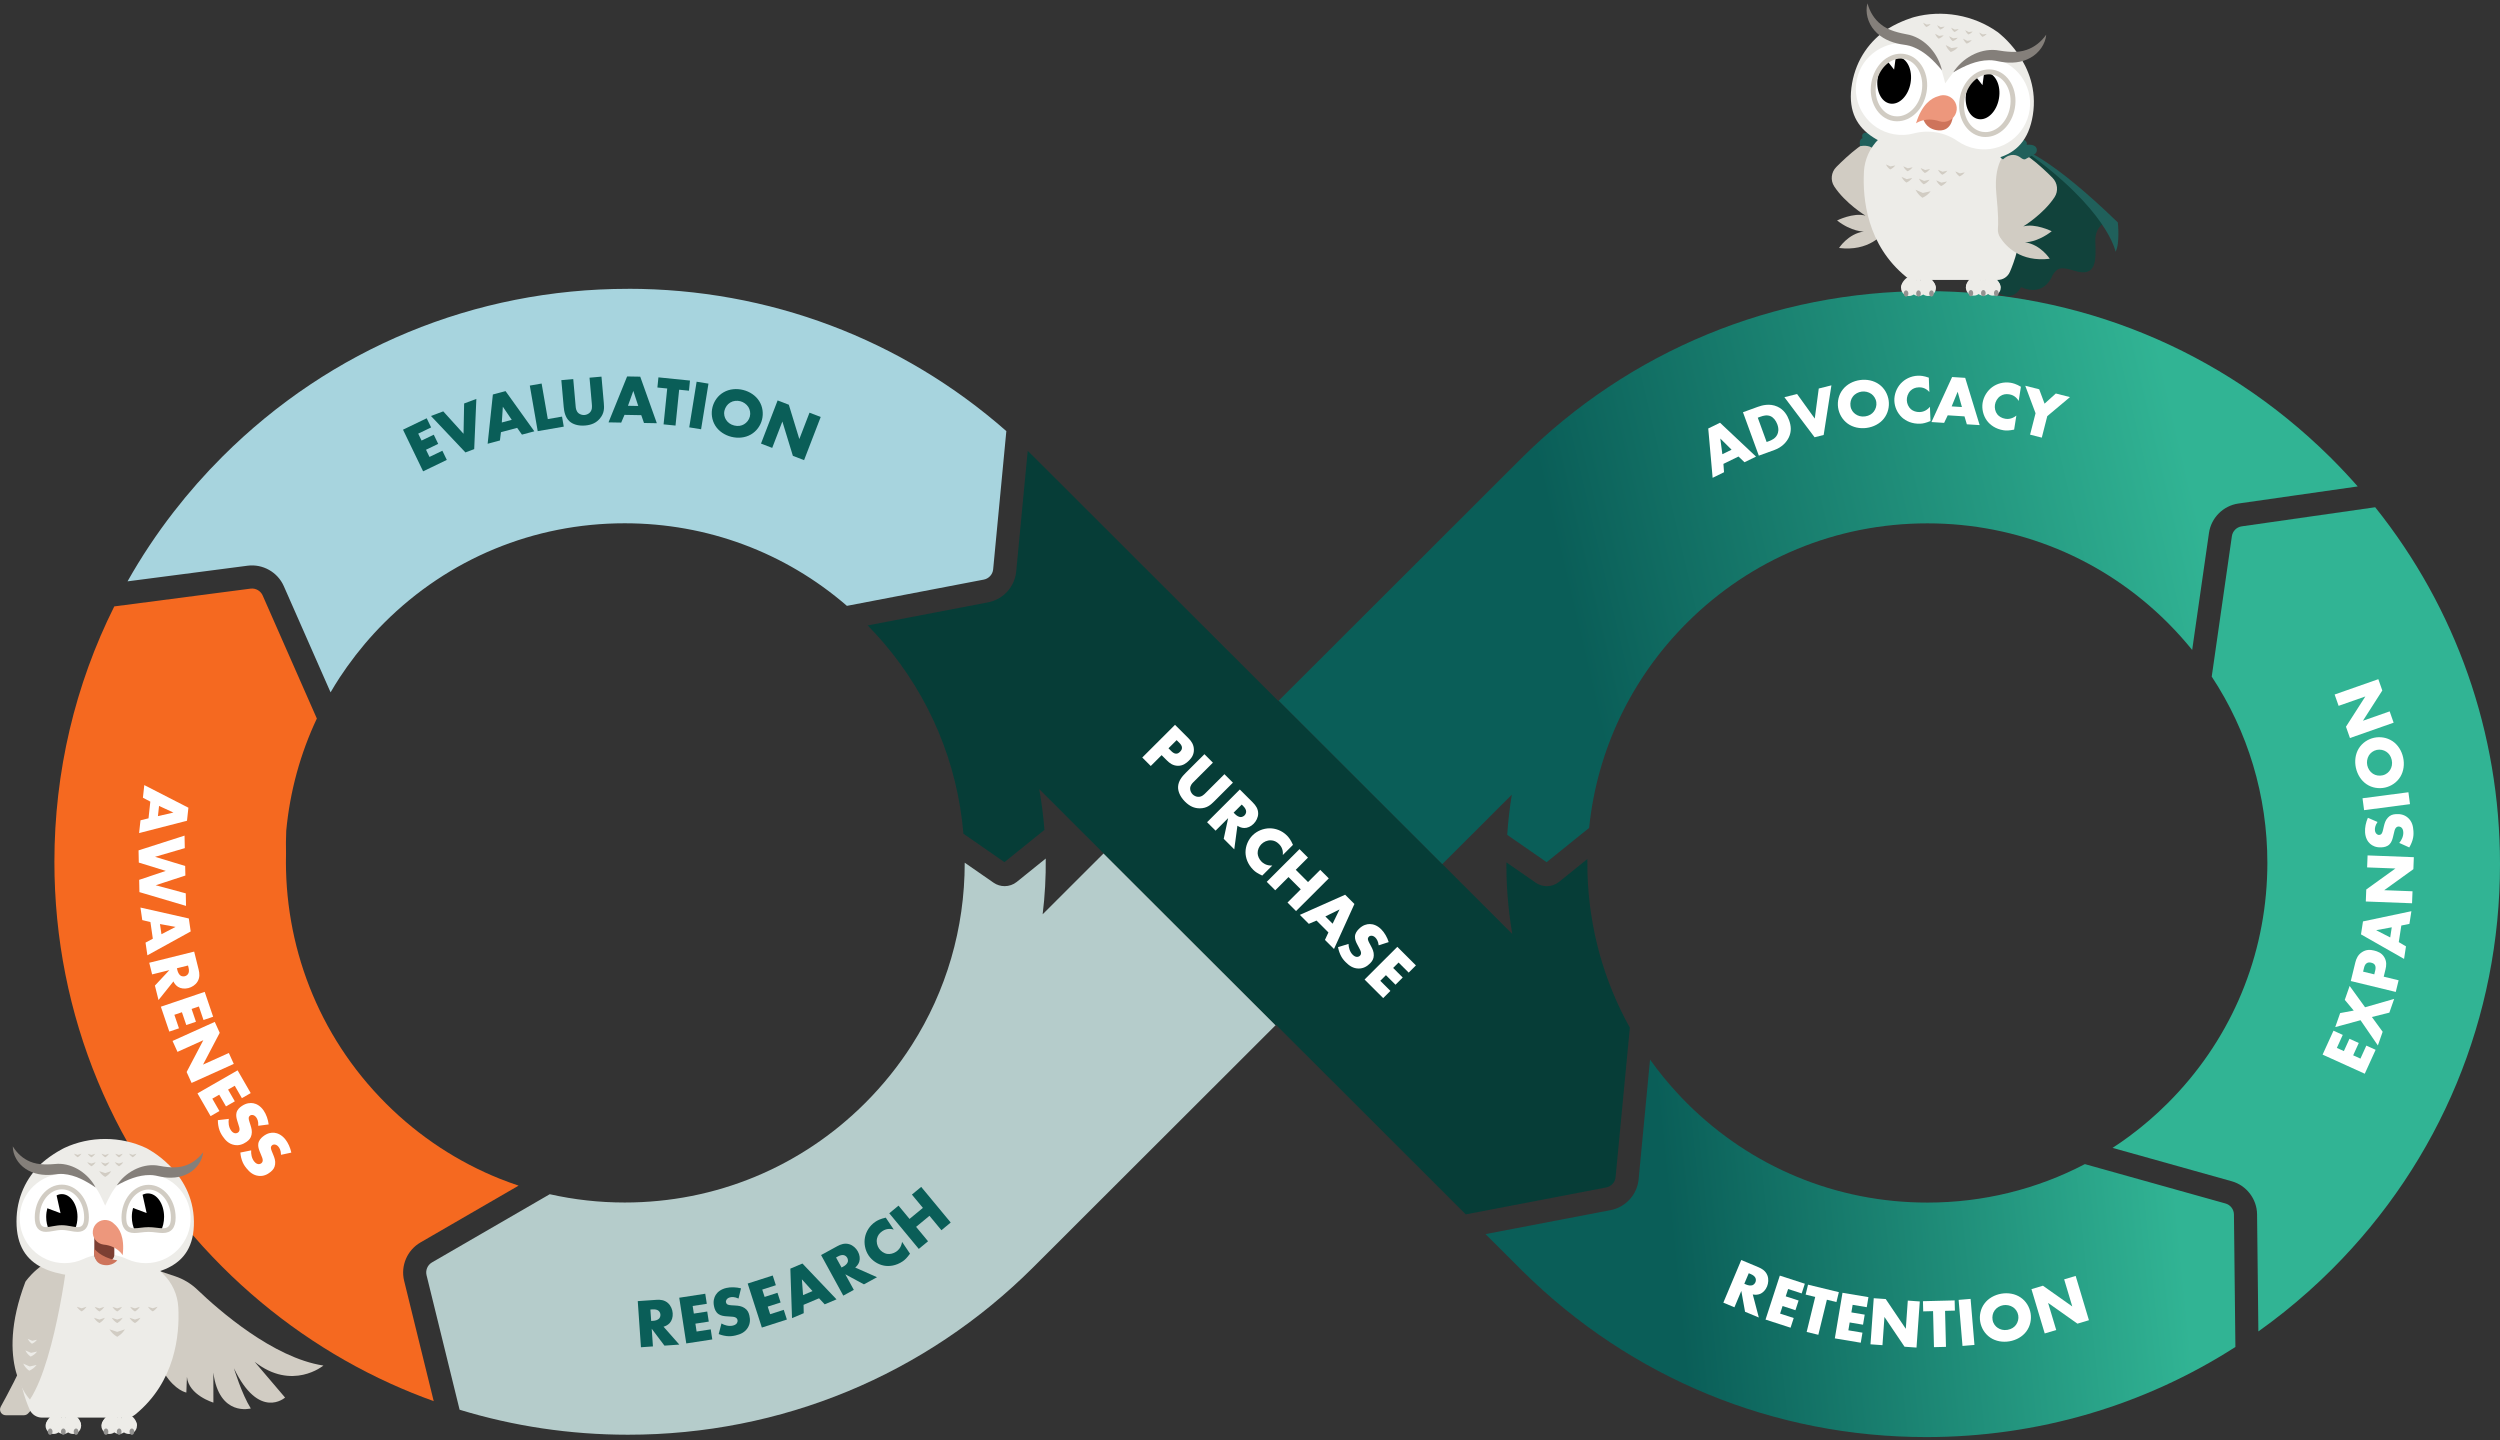 <svg width="1550" height="893" viewBox="0 0 1550 893" fill="none" xmlns="http://www.w3.org/2000/svg">
<rect x="0" y="0" width="1550" height="893" fill="#333333" stroke="none"/>
<g clip-path="url(#clip0_1311_20)">
<path d="M310.014 730.888C284.265 720.558 260.15 704.998 239.321 684.194C196.673 641.597 176.016 585.245 177.335 529.308C177.221 524.566 177.264 519.823 177.465 515.081C179.745 490.723 186.186 467.254 196.443 445.49L162.847 369.179C161.57 366.285 158.486 364.551 155.359 364.953L70.851 375.971C46.579 424.557 33.726 478.444 33.726 534.323C33.726 629.217 70.722 718.423 137.9 785.507C168.499 816.068 203.688 840.34 241.903 857.748C250.74 861.774 259.749 865.428 268.901 868.709L258.572 826.699L250.553 794.046C248.287 784.833 252.447 775.09 260.667 770.333L301.565 746.649L321.462 735.129L321.519 735.087C317.66 733.797 313.83 732.393 310.029 730.874L310.014 730.888Z" fill="#F56920"/>
<path d="M389.372 179.076C294.364 179.076 205.05 216.028 137.886 283.126C127.027 293.972 116.957 305.406 107.704 317.355C97.06 331.081 87.506 345.481 79.071 360.439L146.235 351.685L153.479 350.739C162.89 349.507 172.143 354.722 175.958 363.405L186.674 387.734L204.95 429.256C206.772 426.133 208.665 423.038 210.659 419.986C212.151 417.708 213.701 415.459 215.293 413.238C222.107 403.667 229.753 394.583 238.231 386.115C278.053 346.341 330.987 324.433 387.306 324.433C438.447 324.433 486.819 342.501 525.092 375.627L580.895 364.924L609.958 359.35C613.071 358.749 615.453 356.141 615.754 352.989L618.164 327.7L623.931 267.279C559.019 210.239 476.591 179.047 389.358 179.047L389.372 179.076Z" fill="#A7D4DE"/>
<path d="M646.438 566.919C647.844 555.428 648.489 543.851 648.36 532.289L630.4 546.774C628.234 548.522 625.551 549.411 622.869 549.411C620.488 549.411 618.092 548.708 616.041 547.29L598.123 534.868C598.123 534.868 598.123 534.954 598.123 534.997C598.123 575.588 586.705 614.416 565.388 647.829C557.168 660.724 547.47 672.817 536.382 683.893C496.559 723.667 443.625 745.56 387.306 745.56C371.469 745.56 355.919 743.798 340.842 740.416L288.625 770.648L267.825 782.698C265.085 784.289 263.708 787.541 264.454 790.607L268.686 807.801L284.953 874.025C318.349 884.226 353.437 889.527 389.358 889.527C484.366 889.527 573.679 852.576 640.843 785.478L790.894 635.608L684.252 529.094L646.409 566.891L646.438 566.919Z" fill="#B5CCCB"/>
<path d="M1472.62 314.49L1404.77 324.204L1389.85 326.339C1386.72 326.783 1384.21 329.29 1383.77 332.414L1381.49 348.275L1371.27 419.499C1393.72 453.514 1405.77 493.345 1405.77 535.04C1405.77 538.306 1405.69 541.573 1405.54 544.811C1403.15 597.381 1381.53 646.468 1344.02 683.936C1336.56 691.386 1328.64 698.206 1320.33 704.367C1316.89 706.918 1313.38 709.368 1309.8 711.689L1332.33 717.993L1383.67 732.379C1392.81 734.943 1399.27 743.354 1399.38 752.839L1399.85 794.719L1400.19 825.482C1405.64 821.599 1411.01 817.573 1416.26 813.36C1426.52 805.15 1436.4 796.353 1445.83 786.925C1513 719.827 1550 630.621 1550 535.742C1550 454.359 1522.76 377.16 1472.62 314.49Z" fill="#31B494"/>
<path d="M1385.33 778.199L1385.04 752.982C1385.02 749.816 1382.85 747.022 1379.81 746.162L1349.71 737.737L1292.62 721.747C1262.84 737.336 1229.53 745.603 1194.96 745.603C1138.64 745.603 1085.7 723.696 1045.88 683.936C1043.73 681.786 1041.66 679.609 1039.63 677.388C1033.63 670.883 1028.11 664.048 1023.03 656.956L1018.77 701.573L1015.94 731.218C1015.04 740.66 1007.89 748.497 998.57 750.288L972.462 755.289L921.02 765.146L942.839 786.939C943.255 787.355 943.685 787.756 944.101 788.171C1011.14 854.481 1099.92 890.989 1194.32 890.989C1263.3 890.989 1329.27 871.489 1385.95 835.124L1385.32 778.214L1385.33 778.199Z" fill="url(#paint0_linear_1311_20)"/>
<path d="M959.02 549.425C956.639 549.425 954.243 548.723 952.192 547.304L933.959 534.667L934.06 543.837C934.318 551.545 934.906 559.239 935.838 566.905C936.34 570.96 936.914 575.015 937.603 579.055L894.223 535.727L792.788 434.414L792.558 434.644L651.846 294.101L640.858 283.126C639.638 281.908 638.405 280.733 637.185 279.544L634.101 311.81L630.042 354.364C629.138 363.806 621.994 371.644 612.67 373.435L562.82 382.991L537.945 387.763C541.273 391.158 544.501 394.64 547.571 398.222C576.347 431.749 593.605 472.942 597.32 516.9L613.444 528.076L622.754 534.524L630.744 528.076L647.557 514.522C646.897 506.054 645.821 497.615 644.329 489.247L684.266 529.136L790.909 635.65L791.138 635.421L908.769 752.91L987.524 737.809L995.873 736.204C998.986 735.602 1001.37 732.995 1001.67 729.842L1002.57 720.357L1010.51 637.155C994.381 608.212 985.329 575.731 984.254 541.874L984.153 532.604L966.552 546.803C964.385 548.551 961.703 549.439 959.02 549.439V549.425Z" fill="#063D37"/>
<path d="M1445.82 284.544C1445.37 284.085 1444.89 283.641 1444.43 283.183C1377.41 216.959 1288.69 180.494 1194.34 180.494C1099.99 180.494 1010.02 217.446 942.853 284.544L792.802 434.414L894.237 535.727L899.43 530.541L937.33 492.686C935.982 500.953 935.035 509.264 934.476 517.602L938.392 520.325L939.468 521.07L958.905 534.552L977.353 519.666L978.214 518.978L985.258 513.304C990.164 465.277 1011.24 420.76 1045.88 386.158C1085.7 346.383 1138.64 324.476 1194.96 324.476C1251.28 324.476 1304.21 346.383 1344.03 386.158C1344.17 386.301 1344.3 386.444 1344.45 386.588C1349.67 391.832 1354.56 397.305 1359.15 402.964L1364.47 365.884L1369.57 330.408C1370.91 321.023 1378.42 313.529 1387.81 312.183L1421.02 307.426L1461.78 301.594C1456.66 295.777 1451.36 290.089 1445.82 284.573V284.544Z" fill="url(#paint1_linear_1311_20)"/>
<path d="M267.28 265.015L259.29 268.855L261.37 273.153L268.93 269.514L271.684 275.202L264.124 278.842L266.276 283.298L274.266 279.458L277.02 285.146L262.331 292.224L249.865 266.405L264.554 259.327L267.309 265.015H267.28Z" fill="#0A5E58"/>
<path d="M274.797 255.029L287.392 268.941L287.765 250.157L295.339 247.32L294.005 278.455L288.568 280.504L267.194 257.908L274.811 255.043L274.797 255.029Z" fill="#0A5E58"/>
<path d="M320.658 265.273L310.588 267.952L309.957 273.096L302.339 275.131L305.581 244.583L313.443 242.492L331.288 267.422L323.599 269.471L320.644 265.273H320.658ZM317.287 260.301L311.764 252.163L311.119 261.949L317.273 260.301H317.287Z" fill="#0A5E58"/>
<path d="M335.807 237.806L339.637 259.828L348.459 258.295L349.535 264.514L333.383 267.308L328.477 239.067L335.807 237.792V237.806Z" fill="#0A5E58"/>
<path d="M355.417 235.055L356.909 251.962C357.009 253.166 357.225 255 358.76 256.246C359.692 256.977 361.112 257.421 362.403 257.307C363.694 257.192 364.971 256.562 365.717 255.759C367.295 254.112 367.065 252.02 366.936 250.429L365.502 234.167L372.918 233.508L374.367 249.899C374.625 252.894 374.783 256.031 371.971 259.427C369.791 262.078 366.893 263.453 362.862 263.812C358.358 264.213 355.015 262.952 353.093 261.218C350.368 258.739 349.751 255.129 349.478 252.091L348.029 235.7L355.446 235.041L355.417 235.055Z" fill="#0A5E58"/>
<path d="M397.592 257.407L387.177 257.221L385.154 262.006L377.279 261.863L388.812 233.393L396.946 233.537L407.232 262.393L399.27 262.25L397.592 257.407ZM395.712 251.704L392.657 242.363L389.343 251.59L395.712 251.704Z" fill="#0A5E58"/>
<path d="M421.075 241.618L418.823 263.855L411.42 263.109L413.673 240.872L407.59 240.256L408.222 233.966L427.788 235.944L427.157 242.234L421.075 241.618Z" fill="#0A5E58"/>
<path d="M439.25 237.849L434.674 266.147L427.33 264.958L431.906 236.66L439.25 237.849Z" fill="#0A5E58"/>
<path d="M465.459 269.442C461.944 271.448 457.583 271.864 453.452 270.832C449.32 269.801 445.662 267.379 443.511 263.969C441.258 260.387 440.814 256.16 441.732 252.493C442.664 248.782 445.06 245.214 448.732 243.165C452.247 241.159 456.608 240.744 460.739 241.775C464.871 242.807 468.529 245.228 470.68 248.638C472.947 252.177 473.377 256.447 472.459 260.158C471.541 263.826 469.146 267.351 465.473 269.442H465.459ZM452.778 249.57C450.913 250.659 449.693 252.521 449.191 254.484C448.575 256.949 449.32 258.94 450.109 260.201C451.128 261.834 452.778 263.21 455.188 263.812C457.655 264.428 459.706 264.012 461.327 263.038C462.948 262.064 464.383 260.387 464.914 258.267C465.459 256.103 464.971 253.94 463.996 252.364C462.819 250.515 460.883 249.24 458.96 248.753C456.952 248.251 454.657 248.423 452.778 249.555V249.57Z" fill="#0A5E58"/>
<path d="M471.814 275.03L482.128 248.266L489.071 250.931L495.584 272.222L501.896 255.86L508.839 258.525L498.525 285.289L491.582 282.624L485.069 261.333L478.771 277.695L471.828 275.03H471.814Z" fill="#0A5E58"/>
<path d="M1077.87 283.04L1068.52 287.61L1068.9 292.783L1061.83 296.25L1059.11 265.66L1066.41 262.092L1088.74 283.097L1081.59 286.593L1077.88 283.04H1077.87ZM1073.58 278.813L1066.59 271.892L1067.86 281.607L1073.58 278.813Z" fill="white"/>
<path d="M1090.47 282.524L1080.64 255.587L1089.82 252.249C1092.53 251.26 1097.19 249.985 1101.88 252.063C1106.14 253.939 1108.17 257.607 1109.23 260.516C1110.52 264.069 1110.78 267.537 1109.11 271.119C1107.75 274.042 1104.85 277.28 1100.25 278.956L1090.47 282.509V282.524ZM1095.3 274.042L1096.72 273.526C1098.41 272.91 1100.75 271.878 1101.91 269.442C1102.5 268.267 1103.05 266.147 1101.96 263.152C1101.04 260.645 1099.49 258.782 1097.71 258.023C1095.49 257.092 1093.25 257.722 1091.51 258.353L1089.82 258.969L1095.31 274.027L1095.3 274.042Z" fill="white"/>
<path d="M1114.19 244.283L1125.15 259.513L1127.63 240.887L1135.48 238.91L1130.67 269.686L1125.04 271.104L1106.32 246.26L1114.21 244.268L1114.19 244.283Z" fill="white"/>
<path d="M1167.99 259.542C1165.48 262.708 1161.57 264.728 1157.36 265.302C1153.14 265.889 1148.84 265.001 1145.56 262.637C1142.14 260.158 1140.14 256.404 1139.61 252.65C1139.08 248.853 1139.98 244.655 1142.61 241.388C1145.12 238.222 1149.02 236.201 1153.24 235.628C1157.46 235.041 1161.75 235.929 1165.03 238.293C1168.45 240.729 1170.45 244.526 1170.98 248.323C1171.5 252.077 1170.6 256.232 1167.99 259.542ZM1148.79 245.844C1147.47 247.549 1147.03 249.727 1147.3 251.733C1147.64 254.24 1149.08 255.831 1150.3 256.705C1151.85 257.837 1153.9 258.51 1156.37 258.166C1158.88 257.822 1160.63 256.662 1161.77 255.157C1162.91 253.653 1163.63 251.561 1163.32 249.383C1163.02 247.162 1161.76 245.343 1160.27 244.254C1158.49 242.979 1156.21 242.52 1154.24 242.792C1152.19 243.079 1150.13 244.096 1148.81 245.844H1148.79Z" fill="white"/>
<path d="M1196.91 261.032C1193.98 262.221 1192.36 262.622 1190.51 262.694C1185.52 262.88 1181.7 261.061 1179.25 258.825C1176.34 256.146 1174.64 252.292 1174.5 248.552C1174.34 244.469 1175.95 240.543 1178.43 237.821C1180.87 235.141 1184.63 233.107 1189.09 232.935C1190.47 232.877 1192.7 233.006 1195.86 234.138L1196.2 243.036C1193.68 240.17 1190.84 240.099 1189.59 240.156C1187.44 240.242 1185.83 240.944 1184.5 242.248C1182.8 243.953 1182.16 246.217 1182.23 248.223C1182.3 250.2 1183.21 252.363 1184.77 253.71C1186.06 254.828 1188.07 255.559 1190.18 255.473C1191.3 255.43 1194.05 255.2 1196.56 252.22L1196.91 261.032Z" fill="white"/>
<path d="M1217.99 258.152L1207.59 257.493L1205.36 262.178L1197.5 261.677L1210.31 233.751L1218.42 234.267L1227.39 263.568L1219.44 263.066L1217.98 258.152H1217.99ZM1216.39 252.363L1213.75 242.893L1210.03 251.962L1216.39 252.363Z" fill="white"/>
<path d="M1248.78 266.362C1245.68 266.964 1244 267.05 1242.18 266.763C1237.25 265.989 1233.86 263.453 1231.88 260.788C1229.56 257.593 1228.64 253.481 1229.21 249.799C1229.86 245.758 1232.2 242.219 1235.15 240.027C1238.06 237.878 1242.14 236.603 1246.57 237.305C1247.93 237.52 1250.11 238.078 1252.97 239.798L1251.58 248.581C1249.65 245.271 1246.89 244.669 1245.65 244.469C1243.53 244.139 1241.81 244.512 1240.26 245.529C1238.26 246.861 1237.19 248.968 1236.87 250.959C1236.56 252.908 1237.03 255.2 1238.29 256.848C1239.34 258.195 1241.18 259.298 1243.26 259.628C1244.36 259.8 1247.1 260.1 1250.14 257.665L1248.76 266.376L1248.78 266.362Z" fill="white"/>
<path d="M1262.03 256.175L1255.66 239.167L1264.3 241.36L1267.63 250.272L1274.61 243.967L1283.38 246.202L1269.31 258.009L1265.91 271.334L1258.65 269.485L1262.05 256.16L1262.03 256.175Z" fill="white"/>
<path d="M407.002 805.881C409.154 805.738 411.922 805.881 414.175 807.93C415.925 809.491 416.915 811.927 417.072 814.191C417.245 816.641 416.527 818.833 415.208 820.309C414.16 821.455 412.711 822.2 411.392 822.559L421.175 833.648L411.951 834.293L404.061 823.805L404.822 834.78L397.391 835.296L395.411 806.697L407.002 805.895V805.881ZM403.731 818.991L405.151 818.891C406.27 818.819 407.834 818.403 408.68 817.486C409.197 816.885 409.527 815.925 409.455 815.022C409.398 814.162 408.982 813.245 408.307 812.687C407.576 812.042 406.299 811.712 404.664 811.813L403.244 811.913L403.731 818.991Z" fill="#0A5E58"/>
<path d="M438.217 808.36L429.453 809.706L430.184 814.42L438.476 813.145L439.437 819.392L431.145 820.667L431.891 825.553L440.656 824.206L441.617 830.453L425.493 832.932L421.132 804.591L437.256 802.113L438.217 808.36Z" fill="#0A5E58"/>
<path d="M447.269 820.538C449.163 821.642 451.831 822.458 454.356 821.871C455.819 821.527 456.593 820.854 456.938 820.252C457.253 819.736 457.397 819.034 457.239 818.332C457.11 817.787 456.751 817.214 456.048 816.842C455.188 816.383 454.026 816.34 452.103 816.226L450.081 816.082C448.818 815.982 446.954 815.753 445.519 814.764C443.726 813.546 443.095 811.626 442.765 810.208C441.947 806.784 442.808 804.362 443.726 802.872C444.816 801.11 446.867 799.347 450.267 798.545C453.036 797.886 456.464 798.015 459.434 798.774L457.885 805.107C455.302 803.904 453.624 804.119 452.663 804.348C451.946 804.52 451.028 804.907 450.468 805.752C450.152 806.268 449.966 806.798 450.109 807.428C450.224 807.93 450.396 808.288 450.784 808.589C451.056 808.789 451.673 809.176 453.509 809.277L455.891 809.42C457.784 809.549 459.764 809.735 461.614 810.982C463.393 812.157 464.139 813.604 464.598 815.538C465.201 818.088 465.158 820.71 463.623 823.189C461.801 826.141 459.018 827.273 456.048 827.975C454.284 828.39 452.577 828.619 450.339 828.347C449.837 828.29 447.915 828.032 445.591 827.129L447.312 820.538H447.269Z" fill="#0A5E58"/>
<path d="M481.024 796.84L472.589 799.548L474.052 804.09L482.042 801.525L483.979 807.543L475.988 810.108L477.495 814.807L485.93 812.099L487.866 818.117L472.345 823.089L463.565 795.794L479.087 790.808L481.024 796.826V796.84Z" fill="#0A5E58"/>
<path d="M507.806 804.935L498.209 808.99L498.309 814.177L491.05 817.243L490.018 786.552L497.506 783.386L518.636 805.594L511.306 808.689L507.806 804.935ZM503.76 800.479L497.162 793.186L497.893 802.958L503.76 800.479Z" fill="#0A5E58"/>
<path d="M519.253 772.568C521.147 771.537 523.729 770.52 526.627 771.437C528.865 772.124 530.787 773.915 531.877 775.921C533.054 778.07 533.326 780.363 532.752 782.254C532.293 783.73 531.275 785.019 530.228 785.879L543.755 791.868L535.636 796.295L524.088 790.063L529.367 799.72L522.84 803.288L509.068 778.128L519.268 772.554L519.253 772.568ZM521.764 785.85L523.012 785.177C523.987 784.647 525.25 783.615 525.623 782.426C525.838 781.667 525.737 780.649 525.293 779.861C524.877 779.102 524.116 778.443 523.27 778.228C522.338 777.956 521.032 778.171 519.598 778.959L518.35 779.646L521.764 785.865V785.85Z" fill="#0A5E58"/>
<path d="M564.183 777.297C562.318 779.847 561.156 781.036 559.621 782.068C555.475 784.847 551.258 785.292 548.001 784.676C544.114 783.916 540.656 781.523 538.562 778.429C536.281 775.033 535.593 770.849 536.267 767.224C536.941 763.671 539.064 759.96 542.78 757.467C543.927 756.693 545.907 755.633 549.178 754.945L554.141 762.338C550.483 761.221 548.03 762.653 546.997 763.356C545.204 764.559 544.214 766.006 543.769 767.797C543.224 770.133 543.855 772.397 544.989 774.073C546.093 775.721 548.001 777.082 550.038 777.411C551.717 777.683 553.825 777.254 555.576 776.079C556.508 775.448 558.717 773.815 559.291 769.961L564.211 777.282L564.183 777.297Z" fill="#0A5E58"/>
<path d="M563.91 755.733L572.202 748.884L565.373 740.646L571.14 735.875L589.445 757.968L583.678 762.739L576.276 753.799L567.984 760.648L575.386 769.588L569.648 774.331L551.344 752.237L557.082 747.494L563.91 755.733Z" fill="#0A5E58"/>
<path d="M720.201 468.2L713.473 474.92L708.208 469.661L728.507 449.387L736.899 457.769C738.663 459.531 740.155 461.695 740.213 464.732C740.27 467.827 738.879 469.833 737.171 471.538C735.565 473.143 733.456 474.819 730.329 474.791C727.187 474.762 725.093 473.086 723.515 471.51L720.201 468.2ZM724.462 463.944L726.226 465.707C726.771 466.251 727.876 467.225 729.081 467.283C730.271 467.369 731.118 466.581 731.606 466.094C732.151 465.549 732.825 464.761 732.825 463.658C732.854 462.411 731.979 461.351 731.304 460.678L729.511 458.887L724.462 463.93V463.944Z" fill="white"/>
<path d="M752.004 472.842L739.983 484.849C739.137 485.694 737.846 487.041 737.889 489.018C737.917 490.208 738.491 491.569 739.409 492.486C740.327 493.403 741.633 493.976 742.723 494.033C745.004 494.191 746.467 492.672 747.586 491.54L759.148 479.992L764.413 485.25L752.765 496.884C750.627 499.005 748.318 501.14 743.914 501.168C740.471 501.197 737.559 499.865 734.69 496.999C731.491 493.804 730.314 490.437 730.4 487.858C730.558 484.175 732.925 481.382 735.091 479.232L746.74 467.598L752.004 472.856V472.842Z" fill="white"/>
<path d="M776.894 497.715C778.414 499.234 780.121 501.426 780.064 504.464C780.035 506.799 778.845 509.149 777.238 510.754C775.502 512.487 773.379 513.404 771.399 513.361C769.85 513.333 768.329 512.717 767.196 511.957L765.245 526.6L758.704 520.067L761.444 507.243L753.654 515.024L748.39 509.765L768.688 489.491L776.908 497.701L776.894 497.715ZM764.844 503.848L765.848 504.851C766.637 505.639 767.971 506.556 769.219 506.584C770.008 506.584 770.955 506.183 771.6 505.553C772.203 504.951 772.633 504.034 772.604 503.146C772.604 502.171 772.031 500.982 770.869 499.836L769.864 498.833L764.844 503.848Z" fill="white"/>
<path d="M782.588 542.848C779.734 541.516 778.328 540.599 777.022 539.295C773.493 535.77 772.245 531.73 772.217 528.42C772.217 524.466 773.895 520.611 776.535 517.961C779.432 515.067 783.406 513.591 787.093 513.548C790.708 513.519 794.767 514.88 797.923 518.047C798.899 519.021 800.333 520.755 801.639 523.821L795.341 530.111C795.743 526.314 793.849 524.179 792.974 523.305C791.454 521.786 789.847 521.084 787.982 520.998C785.572 520.912 783.478 521.973 782.043 523.405C780.637 524.81 779.676 526.93 779.734 528.993C779.791 530.698 780.623 532.676 782.101 534.166C782.89 534.954 784.927 536.816 788.829 536.63L782.588 542.863V542.848Z" fill="white"/>
<path d="M803.375 539.281L810.978 546.874L818.552 539.309L823.845 544.596L803.547 564.87L798.253 559.583L806.473 551.373L798.87 543.78L790.65 551.99L785.386 546.731L805.684 526.457L810.949 531.716L803.375 539.281Z" fill="white"/>
<path d="M823.601 578.095L816.242 570.745L811.465 572.78L805.899 567.22L833.987 554.726L839.74 560.472L827.087 588.368L821.464 582.752L823.63 578.095H823.601ZM826.227 572.694L830.516 563.853L821.722 568.195L826.227 572.694Z" fill="white"/>
<path d="M836.082 585.216C836.139 587.408 836.842 590.116 838.664 591.936C839.725 592.996 840.701 593.297 841.404 593.268C842.006 593.268 842.68 593.025 843.197 592.509C843.598 592.108 843.9 591.506 843.842 590.718C843.785 589.744 843.197 588.741 842.293 587.036L841.346 585.245C840.772 584.127 839.983 582.422 840.07 580.689C840.156 578.525 841.475 576.978 842.508 575.946C845.004 573.453 847.5 572.908 849.265 572.908C851.331 572.908 853.927 573.725 856.38 576.19C858.388 578.195 860.096 581.176 860.999 584.099L854.788 586.104C854.458 583.282 853.382 581.978 852.693 581.276C852.177 580.76 851.359 580.187 850.355 580.144C849.753 580.144 849.193 580.259 848.748 580.717C848.39 581.075 848.175 581.419 848.103 581.906C848.074 582.236 848.074 582.967 848.949 584.586L850.068 586.678C850.958 588.354 851.833 590.145 851.747 592.366C851.689 594.486 850.829 595.89 849.437 597.295C847.586 599.143 845.334 600.49 842.408 600.49C838.936 600.49 836.498 598.727 834.346 596.564C833.069 595.289 831.965 593.956 831.032 591.907C830.817 591.449 830.028 589.686 829.569 587.222L836.082 585.216Z" fill="white"/>
<path d="M873.393 603.026L867.124 596.764L863.753 600.132L869.692 606.063L865.217 610.534L859.278 604.602L855.777 608.098L862.046 614.359L857.571 618.829L846.037 607.31L866.336 587.036L877.869 598.555L873.393 603.026Z" fill="white"/>
<path d="M92.082 507.358L93.201 497.013L88.61 494.577L89.457 486.754L116.813 500.781L115.938 508.862L86.243 516.499L87.104 508.59L92.082 507.358ZM97.934 505.997L107.517 503.79L98.609 499.664L97.92 505.983L97.934 505.997Z" fill="white"/>
<path d="M114.561 525.855L96.127 531.228L114.805 536.902L114.934 542.834L96.514 548.852L115.178 553.881L115.335 561.661L86.444 553.107L86.286 545.499L102.783 539.954L86.057 534.796L85.899 527.231L114.417 518.075L114.575 525.855H114.561Z" fill="white"/>
<path d="M94.75 581.978L93.258 571.676L88.209 570.458L87.075 562.678L117.071 569.455L118.233 577.493L91.379 592.294L90.231 584.428L94.75 581.992V581.978ZM100.101 579.213L108.837 574.685L99.183 572.908L100.101 579.198V579.213Z" fill="white"/>
<path d="M123.182 601.278C123.699 603.37 124.028 606.121 122.407 608.685C121.174 610.677 118.95 612.067 116.741 612.625C114.36 613.213 112.065 612.898 110.386 611.852C109.066 611.021 108.077 609.717 107.517 608.485L98.279 620.033L96.041 611.064L105.007 601.478L94.32 604.129L92.526 596.908L120.385 589.987L123.182 601.249V601.278ZM109.683 600.332L110.028 601.708C110.3 602.797 110.974 604.258 112.022 604.931C112.696 605.333 113.714 605.49 114.589 605.261C115.421 605.06 116.253 604.487 116.684 603.714C117.186 602.882 117.301 601.564 116.913 599.988L116.569 598.613L109.683 600.318V600.332Z" fill="white"/>
<path d="M126.166 632.398L123.311 624.016L118.792 625.549L121.489 633.487L115.493 635.522L112.796 627.584L108.105 629.174L110.96 637.556L104.964 639.591L99.728 624.159L126.912 614.947L132.148 630.378L126.151 632.412L126.166 632.398Z" fill="white"/>
<path d="M106.987 645.379L133.152 633.573L136.222 640.35L125.879 660.065L141.874 652.844L144.944 659.621L118.778 671.427L115.708 664.65L126.051 644.935L110.042 652.156L106.972 645.379H106.987Z" fill="white"/>
<path d="M149.964 680.855L145.546 673.175L141.4 675.554L145.589 682.818L140.109 685.97L135.921 678.706L131.631 681.17L136.05 688.85L130.57 692.002L122.436 677.889L147.311 663.604L155.444 677.717L149.964 680.87V680.855Z" fill="white"/>
<path d="M141.859 693.693C141.515 695.857 141.716 698.65 143.179 700.771C144.026 702.018 144.929 702.49 145.632 702.591C146.235 702.705 146.938 702.591 147.54 702.175C147.999 701.86 148.415 701.316 148.501 700.527C148.616 699.568 148.229 698.464 147.641 696.63L147.038 694.696C146.679 693.478 146.206 691.673 146.608 689.982C147.095 687.876 148.659 686.586 149.864 685.77C152.776 683.778 155.33 683.692 157.065 684.007C159.102 684.38 161.498 685.669 163.463 688.535C165.07 690.87 166.203 694.109 166.576 697.146L160.107 697.991C160.293 695.154 159.49 693.679 158.916 692.862C158.5 692.26 157.797 691.544 156.822 691.329C156.219 691.214 155.66 691.243 155.129 691.601C154.698 691.888 154.426 692.189 154.282 692.647C154.196 692.977 154.053 693.693 154.627 695.427L155.344 697.691C155.903 699.496 156.449 701.416 155.946 703.579C155.502 705.657 154.412 706.875 152.776 708.007C150.61 709.497 148.157 710.399 145.288 709.869C141.874 709.239 139.808 707.061 138.072 704.539C137.054 703.049 136.222 701.53 135.662 699.367C135.533 698.88 135.074 697.003 135.074 694.495L141.845 693.707L141.859 693.693Z" fill="white"/>
<path d="M155.732 713.193C155.574 715.371 155.99 718.137 157.625 720.142C158.572 721.303 159.519 721.704 160.207 721.747C160.81 721.805 161.498 721.633 162.072 721.174C162.503 720.816 162.876 720.243 162.89 719.455C162.933 718.48 162.46 717.42 161.714 715.643L160.953 713.767C160.494 712.592 159.877 710.815 160.136 709.11C160.437 706.975 161.9 705.557 163.033 704.64C165.773 702.419 168.298 702.118 170.062 702.304C172.114 702.519 174.61 703.594 176.819 706.287C178.612 708.48 180.004 711.617 180.621 714.612L174.237 715.987C174.194 713.136 173.261 711.732 172.63 710.973C172.171 710.399 171.411 709.755 170.421 709.611C169.819 709.554 169.259 709.611 168.757 710.027C168.355 710.356 168.112 710.657 167.997 711.145C167.939 711.474 167.853 712.205 168.571 713.895L169.474 716.102C170.177 717.85 170.88 719.727 170.565 721.919C170.292 724.025 169.302 725.329 167.767 726.59C165.73 728.252 163.363 729.355 160.451 729.054C156.994 728.711 154.756 726.705 152.82 724.341C151.672 722.936 150.725 721.504 149.994 719.383C149.821 718.91 149.219 717.076 149.018 714.583L155.703 713.236L155.732 713.193Z" fill="white"/>
<path d="M1452.51 641.64L1448.85 649.706L1453.2 651.684L1456.67 644.047L1462.44 646.654L1458.96 654.291L1463.47 656.34L1467.13 648.273L1472.89 650.881L1466.15 665.711L1440.01 653.861L1446.76 639.032L1452.52 641.64H1452.51Z" fill="white"/>
<path d="M1463.53 632.527L1447.85 636.797L1450.89 628.114L1459.32 626.552L1453.76 619.918L1456.78 611.279L1466.34 624.503L1484.38 619.317L1481.4 627.842L1470.57 630.535L1477.25 639.705L1474.28 648.188L1463.53 632.541V632.527Z" fill="white"/>
<path d="M1477.9 605.533L1487.14 607.783L1485.37 615.004L1457.49 608.241L1460.3 596.721C1460.89 594.3 1461.96 591.907 1464.53 590.274C1467.16 588.612 1469.59 588.755 1471.93 589.328C1474.14 589.873 1476.67 590.79 1478.27 593.483C1479.88 596.177 1479.54 598.828 1479.01 601.006L1477.9 605.562V605.533ZM1472.05 604.1L1472.64 601.679C1472.82 600.92 1473.08 599.487 1472.51 598.412C1471.96 597.352 1470.84 597.037 1470.18 596.879C1469.44 596.693 1468.4 596.535 1467.47 597.108C1466.4 597.724 1465.94 599.043 1465.72 599.96L1465.12 602.424L1472.06 604.1H1472.05Z" fill="white"/>
<path d="M1488.82 573.825L1487.24 584.113L1491.71 586.749L1490.52 594.529L1463.81 579.313L1465.05 571.275L1495.06 564.942L1493.85 572.808L1488.82 573.825ZM1482.89 574.929L1473.21 576.72L1481.93 581.219L1482.89 574.929Z" fill="white"/>
<path d="M1495.49 560.028L1466.8 558.924L1467.08 551.488L1485.16 538.464L1467.61 537.791L1467.9 530.354L1496.58 531.458L1496.29 538.894L1478.22 551.918L1495.76 552.591L1495.47 560.028H1495.49Z" fill="white"/>
<path d="M1487.54 522.632C1488.95 520.955 1490.21 518.448 1490.04 515.883C1489.94 514.379 1489.4 513.505 1488.86 513.075C1488.4 512.674 1487.74 512.416 1487.01 512.459C1486.45 512.487 1485.82 512.745 1485.35 513.39C1484.74 514.164 1484.51 515.296 1484.08 517.173L1483.61 519.136C1483.29 520.368 1482.76 522.159 1481.56 523.405C1480.07 524.967 1478.06 525.268 1476.59 525.354C1473.07 525.583 1470.84 524.337 1469.51 523.176C1467.96 521.815 1466.55 519.494 1466.34 516.012C1466.15 513.175 1466.84 509.822 1468.09 507.028L1474.07 509.622C1472.45 511.972 1472.39 513.648 1472.45 514.637C1472.49 515.367 1472.74 516.342 1473.47 517.029C1473.93 517.431 1474.41 517.703 1475.06 517.66C1475.58 517.631 1475.95 517.517 1476.32 517.187C1476.57 516.958 1477.05 516.413 1477.46 514.622L1478 512.301C1478.45 510.467 1478.96 508.533 1480.5 506.928C1481.95 505.366 1483.51 504.879 1485.49 504.75C1488.11 504.578 1490.68 505.066 1492.88 506.986C1495.49 509.278 1496.15 512.201 1496.33 515.253C1496.45 517.058 1496.39 518.777 1495.75 520.927C1495.6 521.414 1495.03 523.248 1493.75 525.411L1487.54 522.617V522.632Z" fill="white"/>
<path d="M1464.76 494.921L1493.22 491.196L1494.2 498.575L1465.74 502.3L1464.76 494.921Z" fill="white"/>
<path d="M1483.37 459.517C1486.72 461.781 1489.05 465.492 1489.95 469.647C1490.87 473.802 1490.31 478.143 1488.21 481.596C1486.01 485.207 1482.42 487.485 1478.72 488.302C1474.97 489.119 1470.71 488.56 1467.24 486.196C1463.88 483.932 1461.58 480.221 1460.66 476.066C1459.75 471.911 1460.3 467.569 1462.39 464.116C1464.56 460.52 1468.19 458.227 1471.93 457.411C1475.63 456.608 1479.85 457.167 1483.37 459.531V459.517ZM1471.17 479.691C1472.98 480.88 1475.19 481.138 1477.17 480.708C1479.65 480.164 1481.11 478.616 1481.89 477.341C1482.89 475.708 1483.41 473.616 1482.88 471.18C1482.33 468.701 1481.04 467.053 1479.46 466.036C1477.89 465.019 1475.73 464.474 1473.58 464.947C1471.4 465.42 1469.68 466.81 1468.7 468.386C1467.57 470.263 1467.28 472.57 1467.71 474.504C1468.16 476.524 1469.34 478.502 1471.19 479.691H1471.17Z" fill="white"/>
<path d="M1484.05 448.069L1456.97 457.583L1454.5 450.562L1466.51 431.807L1449.94 437.624L1447.47 430.603L1474.56 421.089L1477.03 428.11L1465.02 446.865L1481.59 441.048L1484.05 448.069Z" fill="white"/>
<path d="M1090.31 785.707C1092.29 786.538 1094.7 787.914 1095.79 790.751C1096.65 792.928 1096.43 795.55 1095.56 797.642C1094.61 799.906 1092.99 801.554 1091.14 802.27C1089.69 802.829 1088.06 802.843 1086.72 802.557L1090.47 816.856L1081.93 813.289L1079.61 800.379L1075.35 810.523L1068.47 807.643L1079.58 781.208L1090.29 785.693L1090.31 785.707ZM1081.47 795.937L1082.78 796.482C1083.81 796.912 1085.39 797.256 1086.56 796.811C1087.3 796.511 1088.01 795.794 1088.37 794.963C1088.7 794.175 1088.76 793.172 1088.39 792.355C1088.01 791.453 1087.04 790.579 1085.53 789.948L1084.23 789.404L1081.47 795.937Z" fill="white"/>
<path d="M1117.06 801.926L1108.63 799.19L1107.15 803.732L1115.13 806.325L1113.17 812.328L1105.2 809.735L1103.66 814.435L1112.1 817.171L1110.15 823.175L1094.63 818.146L1103.49 790.88L1119 795.909L1117.05 801.912L1117.06 801.926Z" fill="white"/>
<path d="M1132.66 805.852L1127.36 827.573L1120.13 825.811L1125.43 804.09L1119.49 802.643L1120.98 796.496L1140.09 801.138L1138.59 807.271L1132.66 805.824V805.852Z" fill="white"/>
<path d="M1157.37 810.452L1148.64 808.99L1147.85 813.69L1156.12 815.08L1155.08 821.312L1146.8 819.922L1145.98 824.794L1154.72 826.255L1153.67 832.488L1137.59 829.794L1142.35 801.525L1158.43 804.219L1157.39 810.452H1157.37Z" fill="white"/>
<path d="M1159.7 833.491L1161.72 804.892L1169.15 805.408L1181.6 823.863L1182.84 806.368L1190.27 806.898L1188.24 835.497L1180.81 834.967L1168.36 816.512L1167.13 834.007L1159.7 833.477V833.491Z" fill="white"/>
<path d="M1205.94 812.715L1206.5 835.053L1199.06 835.239L1198.5 812.902L1192.39 813.059L1192.23 806.741L1211.88 806.253L1212.04 812.572L1205.93 812.73L1205.94 812.715Z" fill="white"/>
<path d="M1221.77 805.308L1224.16 833.863L1216.75 834.479L1214.35 805.924L1221.77 805.308Z" fill="white"/>
<path d="M1256.31 825.525C1253.9 828.763 1250.07 830.898 1245.87 831.614C1241.66 832.33 1237.35 831.585 1233.99 829.321C1230.49 826.957 1228.37 823.261 1227.74 819.521C1227.09 815.753 1227.85 811.526 1230.39 808.173C1232.8 804.935 1236.63 802.8 1240.83 802.084C1245.04 801.368 1249.35 802.113 1252.71 804.376C1256.21 806.698 1258.33 810.437 1258.97 814.22C1259.6 817.945 1258.84 822.129 1256.31 825.525ZM1236.7 812.429C1235.42 814.177 1235.07 816.369 1235.4 818.361C1235.83 820.868 1237.3 822.401 1238.54 823.232C1240.12 824.321 1242.18 824.923 1244.65 824.507C1247.16 824.077 1248.87 822.874 1249.96 821.341C1251.05 819.808 1251.69 817.687 1251.32 815.524C1250.95 813.317 1249.64 811.54 1248.11 810.495C1246.28 809.277 1243.99 808.89 1242.04 809.219C1240 809.563 1237.96 810.652 1236.69 812.443L1236.7 812.429Z" fill="white"/>
<path d="M1267.73 826.742L1259.5 799.276L1266.62 797.141L1284.81 810.007L1279.78 793.201L1286.91 791.066L1295.14 818.533L1288.01 820.667L1269.82 807.801L1274.86 824.608L1267.73 826.742Z" fill="white"/>
<path d="M1165.09 85.758C1165.09 85.758 1175.49 91.661 1173.31 113.483C1172.03 126.292 1172.08 132.238 1172.32 134.96C1172.51 136.923 1172.02 138.9 1170.96 140.548C1167.43 145.993 1158.39 155.951 1140.2 153.758C1140.2 153.758 1145.78 144.932 1155.58 143.543C1155.58 143.543 1148.12 143.8 1138.98 136.694C1138.98 136.694 1149.11 131.622 1156.61 133.699C1156.61 133.699 1144.17 126.134 1137.25 115.617C1134.73 111.821 1135.29 106.763 1138.51 103.539C1145.55 96.461 1158.61 84.483 1165.09 85.758Z" fill="#D1CCC3"/>
<path d="M1307.54 137.181C1307.54 137.181 1298.7 138.685 1299.1 149.789C1299.52 160.893 1300.15 172.298 1286.16 167.871C1277.23 165.048 1275.43 166.209 1272.56 170.651C1272.56 170.651 1267.92 184.534 1253.04 178.03C1253.04 178.03 1246.99 191.14 1233.98 177.07C1231.51 174.405 1230.7 170.708 1231.35 167.14C1231.57 165.937 1230.91 164.533 1228.09 163.243C1224.58 161.137 1222.8 157.039 1223.78 153.056C1225.24 147.124 1226.67 139.502 1227.13 131.063C1228.06 114.098 1238.64 99.154 1254.43 92.864L1254.49 92.836L1281.8 110.201L1307.52 137.195L1307.54 137.181Z" fill="#11423B"/>
<path d="M1254.5 92.822C1254.5 92.822 1271.16 97.335 1313.06 137.926C1313.06 137.926 1314.45 151.022 1311.64 156.094C1311.64 156.094 1307.02 129.974 1254.5 92.822Z" fill="#20605B"/>
<path d="M1162.13 92.965C1161 91.532 1158.48 89.727 1153.31 90.615C1153.31 90.615 1152.12 86.403 1154.83 85.672C1154.83 85.672 1153.34 82.291 1157.1 82.291C1159.93 82.291 1159.94 82.635 1160.31 82.348C1160.87 81.918 1161.57 81.818 1162.23 81.961C1164.2 82.405 1167.76 84.125 1168.39 90.73C1168.53 92.263 1167.5 93.61 1166.12 93.724L1164.14 93.868C1163.38 93.925 1162.64 93.61 1162.15 92.979L1162.13 92.965Z" fill="#20605B"/>
<path d="M1155.64 106.605C1154.77 123.125 1157.43 151.81 1181.89 171.726C1183.35 172.915 1185.2 173.56 1187.09 173.56H1238.55C1241.82 173.56 1244.78 171.64 1246.1 168.645C1251.5 156.366 1262.36 122.509 1239.86 83.852L1169.82 81.388L1164.96 86.088C1159.37 91.504 1156.02 98.825 1155.62 106.605H1155.64Z" fill="#EDECE8"/>
<path d="M1203.48 115.36L1203.23 115.173C1202.14 114.371 1201.25 113.325 1200.64 112.121L1200.49 111.835L1203.69 113.239L1207.11 112.494C1206.2 113.712 1204.98 114.686 1203.59 115.302L1203.48 115.345V115.36Z" fill="#D1CCC3"/>
<path d="M1204.18 108.353L1203.97 108.196C1203.02 107.493 1202.23 106.576 1201.7 105.516L1201.57 105.258L1204.37 106.491L1207.35 105.846C1206.55 106.92 1205.5 107.766 1204.27 108.31L1204.17 108.353H1204.18Z" fill="#D1CCC3"/>
<path d="M1214.95 109.37L1214.74 109.213C1213.79 108.511 1213 107.594 1212.47 106.534L1212.34 106.276L1215.14 107.508L1218.12 106.863C1217.32 107.938 1216.27 108.783 1215.04 109.327L1214.94 109.37H1214.95Z" fill="#D1CCC3"/>
<path d="M1191.89 122.609L1191.54 122.352C1190.01 121.205 1188.74 119.73 1187.87 118.039L1187.65 117.638L1192.17 119.629L1197.01 118.583C1195.72 120.317 1194.01 121.693 1192.03 122.552L1191.87 122.624L1191.89 122.609Z" fill="#D1CCC3"/>
<path d="M1192.72 114.285L1192.47 114.099C1191.38 113.296 1190.49 112.25 1189.88 111.047L1189.73 110.76L1192.93 112.164L1196.35 111.419C1195.44 112.637 1194.22 113.612 1192.83 114.228L1192.72 114.271V114.285Z" fill="#D1CCC3"/>
<path d="M1193.42 107.279L1193.21 107.121C1192.26 106.419 1191.47 105.502 1190.94 104.442L1190.81 104.184L1193.61 105.416L1196.59 104.771C1195.79 105.846 1194.74 106.691 1193.51 107.236L1193.41 107.279H1193.42Z" fill="#D1CCC3"/>
<path d="M1181.96 113.196L1181.72 113.01C1180.63 112.207 1179.74 111.161 1179.12 109.958L1178.98 109.671L1182.17 111.075L1185.59 110.33C1184.68 111.548 1183.47 112.523 1182.07 113.139L1181.96 113.182V113.196Z" fill="#D1CCC3"/>
<path d="M1182.66 106.204L1182.45 106.046C1181.5 105.344 1180.71 104.427 1180.18 103.367L1180.05 103.109L1182.85 104.341L1185.83 103.697C1185.03 104.771 1183.98 105.617 1182.75 106.161L1182.65 106.204H1182.66Z" fill="#D1CCC3"/>
<path d="M1171.92 105.058L1171.7 104.9C1170.76 104.198 1169.97 103.281 1169.44 102.221L1169.31 101.963L1172.1 103.195L1175.09 102.55C1174.28 103.625 1173.24 104.47 1172 105.015L1171.9 105.058H1171.92Z" fill="#D1CCC3"/>
<path d="M1183.61 183.518C1186.34 183.518 1188.56 181.305 1188.56 178.574C1188.56 175.844 1186.34 173.631 1183.61 173.631C1180.88 173.631 1178.66 175.844 1178.66 178.574C1178.66 181.305 1180.88 183.518 1183.61 183.518Z" fill="#EDECE8"/>
<path d="M1189.48 183.518C1192.21 183.518 1194.43 181.305 1194.43 178.574C1194.43 175.844 1192.21 173.631 1189.48 173.631C1186.74 173.631 1184.53 175.844 1184.53 178.574C1184.53 181.305 1186.74 183.518 1189.48 183.518Z" fill="#EDECE8"/>
<path d="M1195.34 183.518C1198.08 183.518 1200.29 181.305 1200.29 178.574C1200.29 175.844 1198.08 173.631 1195.34 173.631C1192.61 173.631 1190.39 175.844 1190.39 178.574C1190.39 181.305 1192.61 183.518 1195.34 183.518Z" fill="#EDECE8"/>
<path d="M1187.98 178.575H1178.66C1178.66 172.041 1187.98 169.19 1187.98 169.19V178.575Z" fill="#EDECE8"/>
<path d="M1190.68 178.575H1200.01C1200.01 172.041 1190.68 169.19 1190.68 169.19V178.575Z" fill="#EDECE8"/>
<path d="M1190.68 169.19H1187.98V178.345H1190.68V169.19Z" fill="#EDECE8"/>
<path d="M1223.79 183.303C1226.52 183.303 1228.74 181.09 1228.74 178.36C1228.74 175.629 1226.52 173.416 1223.79 173.416C1221.06 173.416 1218.84 175.629 1218.84 178.36C1218.84 181.09 1221.06 183.303 1223.79 183.303Z" fill="#EDECE8"/>
<path d="M1229.66 183.303C1232.39 183.303 1234.61 181.09 1234.61 178.36C1234.61 175.629 1232.39 173.416 1229.66 173.416C1226.92 173.416 1224.71 175.629 1224.71 178.36C1224.71 181.09 1226.92 183.303 1229.66 183.303Z" fill="#EDECE8"/>
<path d="M1235.52 183.303C1238.26 183.303 1240.47 181.09 1240.47 178.36C1240.47 175.629 1238.26 173.416 1235.52 173.416C1232.79 173.416 1230.58 175.629 1230.58 178.36C1230.58 181.09 1232.79 183.303 1235.52 183.303Z" fill="#EDECE8"/>
<path d="M1228.17 178.36H1218.84C1218.84 171.826 1228.17 168.975 1228.17 168.975V178.36Z" fill="#EDECE8"/>
<path d="M1230.86 178.36H1240.19C1240.19 171.826 1230.86 168.975 1230.86 168.975V178.36Z" fill="#EDECE8"/>
<path d="M1230.86 168.975H1228.17V178.13H1230.86V168.975Z" fill="#EDECE8"/>
<path d="M1245.95 92.435C1245.95 92.435 1235.55 98.338 1237.73 120.159C1239.01 132.969 1238.97 138.915 1238.72 141.637C1238.54 143.6 1239.02 145.577 1240.09 147.225C1243.61 152.67 1252.65 162.627 1270.84 160.435C1270.84 160.435 1265.26 151.609 1255.46 150.219C1255.46 150.219 1262.92 150.477 1272.06 143.371C1272.06 143.371 1261.93 138.299 1254.43 140.376C1254.43 140.376 1266.87 132.811 1273.8 122.294C1276.31 118.497 1275.75 113.44 1272.53 110.216C1265.49 103.138 1252.44 91.16 1245.95 92.435Z" fill="#D1CCC3"/>
<path d="M1181.76 183.908C1182.56 183.904 1183.2 183.035 1183.2 181.967C1183.19 180.899 1182.54 180.036 1181.74 180.04C1180.94 180.044 1180.3 180.913 1180.3 181.981C1180.31 183.049 1180.96 183.912 1181.76 183.908Z" fill="#939290"/>
<path d="M1189.49 183.885C1190.29 183.881 1190.94 183.012 1190.93 181.944C1190.93 180.875 1190.27 180.013 1189.47 180.016C1188.67 180.02 1188.03 180.89 1188.03 181.958C1188.04 183.026 1188.69 183.889 1189.49 183.885Z" fill="#939290"/>
<path d="M1197.52 183.889C1198.32 183.885 1198.97 183.016 1198.96 181.947C1198.96 180.879 1198.31 180.016 1197.51 180.02C1196.71 180.024 1196.06 180.893 1196.07 181.961C1196.07 183.03 1196.72 183.893 1197.52 183.889Z" fill="#939290"/>
<path d="M1221.95 183.684C1222.75 183.68 1223.4 182.811 1223.39 181.742C1223.39 180.674 1222.73 179.811 1221.93 179.815C1221.13 179.819 1220.49 180.688 1220.49 181.756C1220.5 182.825 1221.15 183.687 1221.95 183.684Z" fill="#939290"/>
<path d="M1229.69 183.675C1230.49 183.671 1231.13 182.801 1231.12 181.733C1231.12 180.665 1230.47 179.802 1229.67 179.806C1228.87 179.81 1228.22 180.679 1228.23 181.747C1228.23 182.816 1228.89 183.678 1229.69 183.675Z" fill="#939290"/>
<path d="M1237.7 183.678C1238.5 183.674 1239.15 182.805 1239.14 181.737C1239.14 180.669 1238.49 179.806 1237.69 179.81C1236.89 179.814 1236.24 180.683 1236.25 181.751C1236.25 182.819 1236.9 183.682 1237.7 183.678Z" fill="#939290"/>
<path d="M1241.89 98.782C1241.89 98.782 1240.52 98.782 1238.78 94.899C1238.78 94.899 1250.39 75.628 1252.22 86.36L1254.62 86.747C1256.07 86.976 1256.97 88.437 1256.54 89.827C1256.54 89.827 1259.31 89.24 1261.45 90.515C1263.41 91.69 1263.28 94.598 1261.26 95.687L1255.79 98.639C1255.79 98.639 1254.92 99.384 1252.9 97.808C1250.69 96.074 1246.57 94.527 1241.89 98.796V98.782Z" fill="#20605B"/>
<path d="M1238.26 19.706C1231.08 14.648 1222.61 11.081 1213.49 9.476C1204.4 7.871 1195.29 8.315 1186.87 10.565C1186.87 10.565 1178.7 12.786 1170.61 17.758C1159.29 25.151 1150.9 36.742 1148.28 51.7C1142.83 82.62 1167.13 91.518 1198.08 96.948C1229.04 102.393 1255.35 102.378 1260.36 71.387C1265.53 39.278 1238.28 19.692 1238.28 19.692L1238.26 19.706Z" fill="#EDECE8"/>
<path d="M1234.79 35.968C1218.91 33.174 1212.17 43.003 1206.04 51.672C1203.25 41.427 1201.73 30.151 1184.38 27.099C1169.25 24.434 1154.5 34.106 1151.27 49.107C1147.85 65.011 1158.35 80.442 1174.24 83.236C1178.46 83.981 1182.63 83.752 1186.51 82.721C1195.83 80.242 1205.87 82.004 1213.79 87.52C1217.09 89.813 1220.94 91.446 1225.15 92.191C1241.05 94.985 1256.18 84.067 1258.4 67.948C1260.48 52.732 1249.94 38.633 1234.81 35.968H1234.79Z" fill="white"/>
<path d="M1192.49 73.88C1192.49 73.88 1193.69 79.325 1200.23 80.629C1209.93 82.563 1210.68 72.82 1210.68 72.82" fill="#CE745B"/>
<path d="M1207.36 59.38C1205.46 58.793 1203.51 58.922 1201.8 59.624C1197.45 60.784 1191.57 64.653 1187.93 76.474C1187.93 76.474 1193.61 72.175 1202.47 75.198C1206.85 76.545 1211.48 74.095 1212.83 69.725C1214.18 65.355 1211.73 60.727 1207.35 59.38H1207.36Z" fill="#ED977C"/>
<path d="M1219.36 27.028L1219.17 26.87C1218.34 26.154 1217.68 25.251 1217.25 24.234L1217.15 23.99L1219.67 25.323L1222.5 24.922C1221.68 25.867 1220.63 26.584 1219.47 26.999L1219.39 27.028H1219.36Z" fill="#D1CCC3"/>
<path d="M1220.35 21.368L1220.19 21.225C1219.46 20.595 1218.88 19.806 1218.5 18.918L1218.41 18.703L1220.62 19.878L1223.09 19.534C1222.37 20.365 1221.45 20.981 1220.43 21.354L1220.35 21.383V21.368Z" fill="#D1CCC3"/>
<path d="M1229.05 22.844L1228.9 22.701C1228.17 22.07 1227.59 21.282 1227.2 20.394L1227.12 20.179L1229.33 21.354L1231.79 21.01C1231.08 21.841 1230.16 22.457 1229.14 22.83L1229.05 22.858V22.844Z" fill="#D1CCC3"/>
<path d="M1209.47 32.229L1209.22 32C1208.03 30.982 1207.09 29.693 1206.49 28.26L1206.35 27.916L1209.9 29.807L1213.91 29.249C1212.76 30.581 1211.28 31.598 1209.62 32.186L1209.49 32.229H1209.47Z" fill="#D1CCC3"/>
<path d="M1210.66 25.495L1210.48 25.337C1209.65 24.621 1208.99 23.718 1208.56 22.701L1208.46 22.457L1210.98 23.79L1213.81 23.389C1212.99 24.334 1211.94 25.05 1210.78 25.466L1210.69 25.495H1210.66Z" fill="#D1CCC3"/>
<path d="M1211.65 19.835L1211.5 19.692C1210.77 19.061 1210.19 18.273 1209.8 17.385L1209.72 17.17L1211.93 18.345L1214.39 18.001C1213.68 18.832 1212.76 19.448 1211.74 19.821L1211.65 19.849V19.835Z" fill="#D1CCC3"/>
<path d="M1201.96 23.976L1201.77 23.818C1200.94 23.102 1200.28 22.199 1199.85 21.182L1199.75 20.938L1202.27 22.271L1205.1 21.87C1204.28 22.815 1203.23 23.532 1202.07 23.947L1201.99 23.976H1201.96Z" fill="#D1CCC3"/>
<path d="M1202.96 18.316L1202.8 18.173C1202.07 17.543 1201.5 16.755 1201.11 15.866L1201.02 15.651L1203.23 16.826L1205.7 16.482C1204.98 17.313 1204.07 17.93 1203.05 18.302L1202.96 18.331V18.316Z" fill="#D1CCC3"/>
<path d="M1194.27 16.74L1194.11 16.597C1193.38 15.967 1192.8 15.179 1192.42 14.29L1192.33 14.075L1194.54 15.25L1197.01 14.906C1196.29 15.737 1195.37 16.354 1194.35 16.726L1194.27 16.755V16.74Z" fill="#D1CCC3"/>
<path d="M1176.95 35.209C1176.44 35.123 1175.93 35.08 1175.42 35.109L1174.34 43.175C1174.34 43.175 1171.4 39.436 1169.84 37.43C1167.14 39.694 1165.02 43.448 1164.23 47.918C1162.82 55.927 1166.22 63.22 1171.83 64.209C1177.44 65.197 1183.14 59.495 1184.54 51.5C1185.95 43.49 1182.55 36.198 1176.94 35.209H1176.95Z" fill="black"/>
<path d="M1231.75 44.837C1231.23 44.751 1230.73 44.709 1230.22 44.737L1229.14 52.804C1229.14 52.804 1226.2 49.064 1224.64 47.058C1221.94 49.322 1219.82 53.076 1219.03 57.546C1217.62 65.556 1221.02 72.849 1226.63 73.837C1232.24 74.826 1237.93 69.123 1239.34 61.128C1240.75 53.119 1237.35 45.826 1231.74 44.837H1231.75Z" fill="black"/>
<path d="M1178.47 36.327C1179.13 36.327 1179.81 36.384 1180.47 36.498C1188.26 37.874 1193.18 46.915 1191.44 56.715C1189.86 65.67 1183.28 72.147 1176.21 72.147C1175.55 72.147 1174.87 72.089 1174.21 71.975C1166.42 70.599 1161.5 61.558 1163.24 51.758C1164.82 42.803 1171.4 36.327 1178.47 36.312M1178.47 33.289C1169.74 33.289 1162.08 40.84 1160.24 51.242C1158.23 62.676 1164.26 73.336 1173.7 74.983C1174.53 75.127 1175.37 75.198 1176.22 75.198C1184.96 75.198 1192.62 67.647 1194.45 57.245C1195.42 51.829 1194.61 46.413 1192.22 42.001C1189.69 37.344 1185.7 34.335 1181.01 33.504C1180.18 33.361 1179.33 33.289 1178.49 33.289H1178.47Z" fill="#D1CCC3"/>
<path d="M1233.24 46.084C1233.9 46.084 1234.58 46.141 1235.24 46.256C1243.03 47.631 1247.95 56.672 1246.21 66.473C1244.63 75.428 1238.05 81.904 1230.98 81.904C1230.32 81.904 1229.64 81.847 1228.98 81.732C1221.19 80.356 1216.27 71.316 1218.01 61.515C1219.59 52.56 1226.17 46.084 1233.24 46.084ZM1233.24 43.032C1224.51 43.032 1216.85 50.583 1215.01 60.985C1213 72.419 1219.03 83.079 1228.47 84.726C1229.3 84.87 1230.14 84.941 1230.99 84.941C1239.73 84.941 1247.39 77.391 1249.22 66.988C1251.23 55.555 1245.21 44.895 1235.77 43.247C1234.94 43.104 1234.09 43.032 1233.24 43.032Z" fill="#D1CCC3"/>
<path d="M1210.98 44.88C1216.57 36.198 1226.97 30.065 1237.56 31.054C1243.83 32.057 1250.54 33.031 1256.48 30.911C1261.09 29.363 1265.35 26.182 1268.66 21.512C1268.17 27.271 1264.29 32.873 1258.76 35.882C1253.33 38.934 1246.73 39.393 1240.75 38.347C1238.29 37.86 1235.72 37.258 1233.2 37.33C1225.22 37.444 1218.11 40.74 1210.99 44.88H1210.98Z" fill="#847F7A"/>
<path d="M1204.04 43.663C1198.76 37.33 1193.19 31.813 1185.75 28.991C1183.41 28.074 1180.77 27.759 1178.3 27.386C1172.32 26.326 1166.27 23.646 1162.21 18.932C1158.03 14.219 1156.3 7.628 1157.82 2.04C1159.32 7.556 1162.25 11.998 1166.05 15.021C1170.91 19.047 1177.55 20.423 1183.8 21.612C1194.08 24.277 1201.76 33.59 1204.05 43.663H1204.04Z" fill="#847F7A"/>
<path d="M89.5 784.933L108.521 791.266C113.686 792.986 118.42 795.823 122.35 799.591C135.476 812.157 169.331 841.901 200.532 846.644C200.532 846.644 181.122 862.677 157.855 844.294L176.747 866.488C176.747 866.488 160.623 880.888 145.016 848.277C145.016 848.277 149.807 864.196 155.502 873.251C155.502 873.251 135.863 878.61 132.277 851.014L132.306 869.612C132.306 869.612 116.956 865.041 115.895 853.665L115.536 863.393C115.536 863.393 88.409 858.536 89.485 784.933H89.5Z" fill="#D1CCC3"/>
<path d="M36.896 855.212L17.458 876.303C16.784 877.034 15.837 877.449 14.833 877.449H3.572C0.861 877.449 -0.846 874.555 0.459 872.176C4.59 864.683 12.193 850.455 17.444 838.076C18.419 835.769 21.432 835.167 23.225 836.93L36.781 850.269C38.144 851.616 38.201 853.794 36.896 855.212Z" fill="#D1CCC3"/>
<path d="M110.559 810.681C111.434 827.516 108.737 856.759 83.805 877.048C82.313 878.266 80.434 878.925 78.497 878.925H26.051C22.723 878.925 19.696 876.962 18.362 873.924C12.854 861.402 1.779 826.9 24.717 787.498L96.099 784.976L101.048 789.762C106.757 795.278 110.157 802.743 110.559 810.666V810.681Z" fill="#EDECE8"/>
<path d="M41.917 778.214C43.265 770.004 35.232 842.446 18.577 867.692C18.577 867.692 -3.715 845.827 15.751 794.676C15.751 794.676 25.592 780.162 41.917 778.214Z" fill="#D1CCC3"/>
<path d="M61.656 820.295L61.914 820.137C63.104 819.435 64.109 818.461 64.855 817.3L65.041 817.028L61.656 818.131L58.27 817.028C59.073 818.361 60.192 819.464 61.555 820.238L61.656 820.295Z" fill="#D1CCC3"/>
<path d="M61.656 813.117L61.885 812.973C62.918 812.357 63.807 811.512 64.467 810.494L64.625 810.251L61.656 811.211L58.686 810.251C59.389 811.426 60.379 812.386 61.555 813.059L61.641 813.117H61.656Z" fill="#D1CCC3"/>
<path d="M50.624 813.059L50.854 812.916C51.887 812.3 52.776 811.454 53.436 810.437L53.594 810.194L50.624 811.154L47.655 810.194C48.358 811.368 49.347 812.328 50.524 813.002L50.61 813.059H50.624Z" fill="#D1CCC3"/>
<path d="M72.673 828.82L73.046 828.591C74.724 827.588 76.144 826.227 77.206 824.579L77.464 824.192L72.673 825.754L67.881 824.192C69.015 826.083 70.607 827.645 72.529 828.734L72.673 828.82Z" fill="#D1CCC3"/>
<path d="M72.673 820.295L72.931 820.137C74.122 819.435 75.126 818.461 75.872 817.3L76.058 817.028L72.673 818.131L69.288 817.028C70.091 818.361 71.21 819.464 72.573 820.238L72.673 820.295Z" fill="#D1CCC3"/>
<path d="M72.673 813.117L72.903 812.973C73.936 812.357 74.825 811.512 75.485 810.494L75.642 810.251L72.673 811.211L69.704 810.251C70.406 811.426 71.396 812.386 72.573 813.059L72.659 813.117H72.673Z" fill="#D1CCC3"/>
<path d="M83.69 820.295L83.948 820.137C85.139 819.435 86.143 818.461 86.889 817.3L87.076 817.028L83.69 818.131L80.305 817.028C81.108 818.361 82.227 819.464 83.59 820.238L83.69 820.295Z" fill="#D1CCC3"/>
<path d="M83.69 813.117L83.92 812.973C84.953 812.357 85.842 811.512 86.502 810.494L86.66 810.251L83.69 811.211L80.721 810.251C81.424 811.426 82.413 812.386 83.59 813.059L83.676 813.117H83.69Z" fill="#D1CCC3"/>
<path d="M94.707 813.059L94.937 812.916C95.97 812.3 96.859 811.454 97.519 810.437L97.677 810.194L94.707 811.154L91.738 810.194C92.441 811.368 93.43 812.328 94.607 813.002L94.693 813.059H94.707Z" fill="#D1CCC3"/>
<path d="M79.86 889.055C82.641 889.055 84.895 886.803 84.895 884.026C84.895 881.248 82.641 878.996 79.86 878.996C77.079 878.996 74.825 881.248 74.825 884.026C74.825 886.803 77.079 889.055 79.86 889.055Z" fill="#EDECE8"/>
<path d="M73.878 889.055C76.659 889.055 78.913 886.803 78.913 884.026C78.913 881.248 76.659 878.996 73.878 878.996C71.097 878.996 68.843 881.248 68.843 884.026C68.843 886.803 71.097 889.055 73.878 889.055Z" fill="#EDECE8"/>
<path d="M67.896 889.055C70.677 889.055 72.931 886.803 72.931 884.026C72.931 881.248 70.677 878.996 67.896 878.996C65.115 878.996 62.861 881.248 62.861 884.026C62.861 886.803 65.115 889.055 67.896 889.055Z" fill="#EDECE8"/>
<path d="M75.398 884.026H84.895C84.895 877.377 75.398 874.454 75.398 874.454V884.026Z" fill="#EDECE8"/>
<path d="M72.644 884.026H63.148C63.148 877.377 72.644 874.454 72.644 874.454V884.026Z" fill="#EDECE8"/>
<path d="M72.644 883.782H75.398V874.454H72.644V883.782Z" fill="#EDECE8"/>
<path d="M83.232 887.645C83.238 886.553 82.58 885.664 81.764 885.66C80.948 885.656 80.283 886.538 80.277 887.63C80.272 888.722 80.929 889.611 81.745 889.615C82.561 889.619 83.227 888.737 83.232 887.645Z" fill="#939290"/>
<path d="M75.362 887.645C75.367 886.553 74.71 885.664 73.894 885.66C73.078 885.656 72.412 886.538 72.407 887.63C72.401 888.722 73.058 889.611 73.874 889.615C74.691 889.619 75.356 888.737 75.362 887.645Z" fill="#939290"/>
<path d="M67.188 887.63C67.193 886.538 66.536 885.65 65.72 885.646C64.904 885.642 64.238 886.524 64.233 887.616C64.228 888.708 64.885 889.596 65.701 889.6C66.517 889.604 67.183 888.722 67.188 887.63Z" fill="#939290"/>
<path d="M45.259 889.055C48.04 889.055 50.294 886.803 50.294 884.026C50.294 881.248 48.04 878.996 45.259 878.996C42.478 878.996 40.224 881.248 40.224 884.026C40.224 886.803 42.478 889.055 45.259 889.055Z" fill="#EDECE8"/>
<path d="M39.277 889.055C42.058 889.055 44.312 886.803 44.312 884.026C44.312 881.248 42.058 878.996 39.277 878.996C36.496 878.996 34.242 881.248 34.242 884.026C34.242 886.803 36.496 889.055 39.277 889.055Z" fill="#EDECE8"/>
<path d="M33.295 889.055C36.076 889.055 38.331 886.803 38.331 884.026C38.331 881.248 36.076 878.996 33.295 878.996C30.515 878.996 28.26 881.248 28.26 884.026C28.26 886.803 30.515 889.055 33.295 889.055Z" fill="#EDECE8"/>
<path d="M40.798 884.026H50.294C50.294 877.377 40.798 874.454 40.798 874.454V884.026Z" fill="#EDECE8"/>
<path d="M38.044 884.026H28.547C28.547 877.377 38.044 874.454 38.044 874.454V884.026Z" fill="#EDECE8"/>
<path d="M38.044 883.782H40.798V874.454H38.044V883.782Z" fill="#EDECE8"/>
<path d="M48.635 887.644C48.641 886.552 47.983 885.664 47.167 885.66C46.351 885.656 45.685 886.538 45.68 887.63C45.675 888.722 46.332 889.611 47.148 889.615C47.964 889.618 48.63 888.736 48.635 887.644Z" fill="#939290"/>
<path d="M40.749 887.63C40.755 886.538 40.097 885.65 39.282 885.646C38.465 885.642 37.8 886.524 37.794 887.616C37.789 888.708 38.446 889.596 39.262 889.6C40.078 889.604 40.744 888.722 40.749 887.63Z" fill="#939290"/>
<path d="M32.576 887.63C32.581 886.538 31.924 885.65 31.108 885.646C30.292 885.642 29.626 886.524 29.621 887.616C29.616 888.708 30.273 889.596 31.089 889.6C31.905 889.604 32.571 888.722 32.576 887.63Z" fill="#939290"/>
<path d="M90.532 711.746C82.844 708.136 74.179 706.158 65.228 706.158C56.276 706.158 47.712 708.093 40.066 711.646C40.066 711.646 32.664 715.128 25.807 721.217C16.267 730.143 10.228 742.58 10.228 757.266C10.228 787.598 34.844 792.011 65.228 792.011C95.611 792.011 120.657 787.598 120.227 757.266C119.782 725.831 90.547 711.746 90.547 711.746H90.532Z" fill="#EDECE8"/>
<path d="M90.145 727.593C74.452 727.593 69.632 738.153 65.213 747.509C60.795 738.153 57.438 727.593 40.281 727.593C25.305 727.593 12.81 739.356 12.236 754.286C11.634 770.118 24.315 783.157 40.038 783.157C44.212 783.157 48.171 782.24 51.715 780.592C60.25 776.638 70.162 776.638 78.698 780.592C82.255 782.24 86.215 783.157 90.375 783.157C106.097 783.157 118.778 770.133 118.176 754.286C117.602 739.342 105.107 727.593 90.131 727.593H90.145Z" fill="white"/>
<path d="M73.763 723.094L73.562 722.965C72.644 722.421 71.87 721.675 71.282 720.773L71.138 720.558L73.763 721.403L76.388 720.558C75.772 721.589 74.897 722.449 73.849 723.037L73.763 723.08V723.094Z" fill="#D1CCC3"/>
<path d="M73.763 717.535L73.577 717.434C72.774 716.962 72.085 716.302 71.583 715.514L71.468 715.328L73.763 716.073L76.059 715.328C75.514 716.231 74.753 716.976 73.835 717.506L73.763 717.549V717.535Z" fill="#D1CCC3"/>
<path d="M82.299 717.492L82.112 717.391C81.309 716.919 80.62 716.259 80.118 715.471L80.003 715.285L82.299 716.03L84.594 715.285C84.049 716.188 83.288 716.933 82.37 717.463L82.299 717.506V717.492Z" fill="#D1CCC3"/>
<path d="M65.228 729.699L64.941 729.527C63.635 728.753 62.545 727.693 61.713 726.418L61.512 726.117L65.228 727.321L68.943 726.117C68.068 727.579 66.834 728.796 65.342 729.627L65.228 729.699Z" fill="#D1CCC3"/>
<path d="M65.228 723.094L65.027 722.965C64.109 722.421 63.334 721.675 62.746 720.773L62.602 720.558L65.228 721.403L67.853 720.558C67.236 721.589 66.361 722.449 65.314 723.037L65.228 723.08V723.094Z" fill="#D1CCC3"/>
<path d="M65.228 717.535L65.041 717.434C64.238 716.962 63.55 716.302 63.047 715.514L62.933 715.328L65.228 716.073L67.523 715.328C66.978 716.231 66.218 716.976 65.3 717.506L65.228 717.549V717.535Z" fill="#D1CCC3"/>
<path d="M56.693 723.094L56.492 722.965C55.574 722.421 54.799 721.675 54.211 720.773L54.067 720.558L56.693 721.403L59.318 720.558C58.701 721.589 57.826 722.449 56.779 723.037L56.693 723.08V723.094Z" fill="#D1CCC3"/>
<path d="M56.692 717.535L56.506 717.434C55.702 716.962 55.014 716.302 54.512 715.514L54.397 715.328L56.692 716.073L58.987 715.328C58.442 716.231 57.682 716.976 56.764 717.506L56.692 717.549V717.535Z" fill="#D1CCC3"/>
<path d="M48.157 717.492L47.971 717.391C47.167 716.919 46.479 716.259 45.977 715.471L45.862 715.285L48.157 716.03L50.452 715.285C49.907 716.188 49.147 716.933 48.229 717.463L48.157 717.506V717.492Z" fill="#D1CCC3"/>
<path d="M30.684 762.353C32.85 761.779 34.973 761.034 37.211 760.834C40.295 760.562 43.609 760.862 46.65 761.751C47.54 759.616 48.042 757.123 48.042 754.458C48.042 746.663 43.695 740.345 38.33 740.345C37.197 740.345 36.092 740.631 35.088 741.161L37.527 752.18L29.35 749.128C28.891 750.776 28.633 752.581 28.633 754.472C28.633 757.409 29.25 760.132 30.297 762.381C30.426 762.381 30.555 762.381 30.684 762.381V762.353Z" fill="black"/>
<path d="M99.656 763.298C100.961 760.848 101.736 757.782 101.736 754.444C101.736 746.42 97.26 739.915 91.737 739.915C90.561 739.915 89.442 740.216 88.395 740.746L90.905 752.079L82.485 748.942C82.011 750.647 81.739 752.495 81.739 754.444C81.739 757.624 82.442 760.562 83.632 762.969C88.954 762.367 94.406 762.252 99.642 763.313L99.656 763.298Z" fill="black"/>
<path d="M38.33 737.393C45.976 737.393 52.173 745.188 52.173 754.802C52.173 759.616 50.61 760.819 48.099 760.819C45.589 760.819 42.146 759.63 38.33 759.63C34.514 759.63 31.057 760.819 28.561 760.819C26.065 760.819 24.487 759.616 24.487 754.802C24.487 745.188 30.684 737.393 38.33 737.393ZM38.33 734.47C29.078 734.47 21.546 743.597 21.546 754.816C21.546 760.762 23.899 763.771 28.561 763.771C29.953 763.771 31.416 763.499 32.965 763.227C34.701 762.911 36.494 762.582 38.33 762.582C40.166 762.582 41.96 762.911 43.695 763.227C45.245 763.513 46.722 763.771 48.099 763.771C52.747 763.771 55.114 760.762 55.114 754.816C55.114 743.597 47.583 734.47 38.33 734.47Z" fill="#D1CCC3"/>
<path d="M92.111 737.522C99.757 737.522 105.954 745.317 105.954 754.931C105.954 760.361 103.974 761.536 100.89 761.536C98.494 761.536 95.439 760.834 92.111 760.834C88.782 760.834 85.727 761.536 83.331 761.536C80.233 761.536 78.267 760.361 78.267 754.931C78.267 745.317 84.465 737.522 92.111 737.522ZM92.111 734.585C82.858 734.585 75.327 743.712 75.327 754.931C75.327 761.264 78.024 764.473 83.331 764.473C84.608 764.473 85.942 764.315 87.348 764.143C88.883 763.957 90.475 763.771 92.111 763.771C93.746 763.771 95.324 763.957 96.873 764.143C98.293 764.315 99.627 764.473 100.89 764.473C106.198 764.473 108.894 761.264 108.894 754.931C108.894 743.712 101.363 734.585 92.111 734.585Z" fill="#D1CCC3"/>
<path d="M72.372 734.972C77.507 727.091 87.391 721.403 97.131 722.549C102.869 723.567 109.024 724.584 114.518 722.764C118.778 721.446 122.766 718.638 125.951 714.411C125.463 719.741 121.791 724.885 116.627 727.607C111.548 730.358 105.423 730.673 99.9 729.599C97.662 729.112 95.31 728.51 93 728.524C85.67 728.481 79.071 731.332 72.386 734.972H72.372Z" fill="#847F7A"/>
<path d="M59.317 736.261C53.005 732.006 46.722 728.539 39.406 727.894C37.111 727.665 34.701 728.051 32.434 728.324C26.84 728.868 20.772 727.98 15.966 724.756C11.074 721.561 7.918 716.102 7.933 710.743C10.701 715.257 14.417 718.423 18.519 720.142C23.813 722.464 30.039 722.048 35.848 721.561C45.646 721.346 54.942 727.937 59.317 736.276V736.261Z" fill="#847F7A"/>
<path d="M66.92 760.561H62.43C60.243 760.561 58.471 762.332 58.471 764.516V777.927C58.471 780.111 60.243 781.881 62.43 781.881H66.92C69.107 781.881 70.879 780.111 70.879 777.927V764.516C70.879 762.332 69.107 760.561 66.92 760.561Z" fill="#7C3F33"/>
<path d="M58.471 774.302C58.471 774.302 57.008 782.655 63.635 784.16C69.66 785.521 72.73 781.38 72.73 781.38C72.73 781.38 64.18 780.678 58.471 774.302Z" fill="#CE745B"/>
<path d="M66.117 756.449C67.939 756.679 69.545 757.524 70.722 758.756C73.949 761.378 77.45 766.866 76.058 778.228C76.058 778.228 72.888 772.454 64.252 771.651C60.049 771.136 57.051 767.324 57.567 763.112C58.084 758.9 61.899 755.919 66.117 756.435V756.449Z" fill="#ED977C"/>
<path d="M18.132 849.839L18.476 849.681C20.011 848.965 21.36 847.905 22.421 846.587L22.68 846.271L18.405 847.203L14.402 845.44C15.206 847.174 16.454 848.664 18.017 849.767L18.132 849.853V849.839Z" fill="#EDECE8"/>
<path d="M19.007 841.085L19.308 840.941C20.657 840.311 21.833 839.38 22.765 838.233L22.981 837.961L19.237 838.778L15.736 837.23C16.439 838.749 17.529 840.053 18.907 841.013L19.007 841.085Z" fill="#EDECE8"/>
<path d="M19.811 833.118L20.04 833.004C21.087 832.516 22.02 831.786 22.751 830.869L22.924 830.654L19.983 831.284L17.229 830.081C17.788 831.27 18.634 832.287 19.71 833.047L19.796 833.104L19.811 833.118Z" fill="#EDECE8"/>
</g>
<defs>
<linearGradient id="paint0_linear_1311_20" x1="1037.66" y1="782.211" x2="1350.38" y2="749.982" gradientUnits="userSpaceOnUse">
<stop stop-color="#0A5E58"/>
<stop offset="1" stop-color="#31B494"/>
</linearGradient>
<linearGradient id="paint1_linear_1311_20" x1="974.025" y1="376.701" x2="1355.7" y2="286.847" gradientUnits="userSpaceOnUse">
<stop stop-color="#0A5E58"/>
<stop offset="1" stop-color="#31B494"/>
</linearGradient>
<clipPath id="clip0_1311_20">
<rect width="1550" height="889" fill="white" transform="translate(0 2)"/>
</clipPath>
</defs>
</svg>
